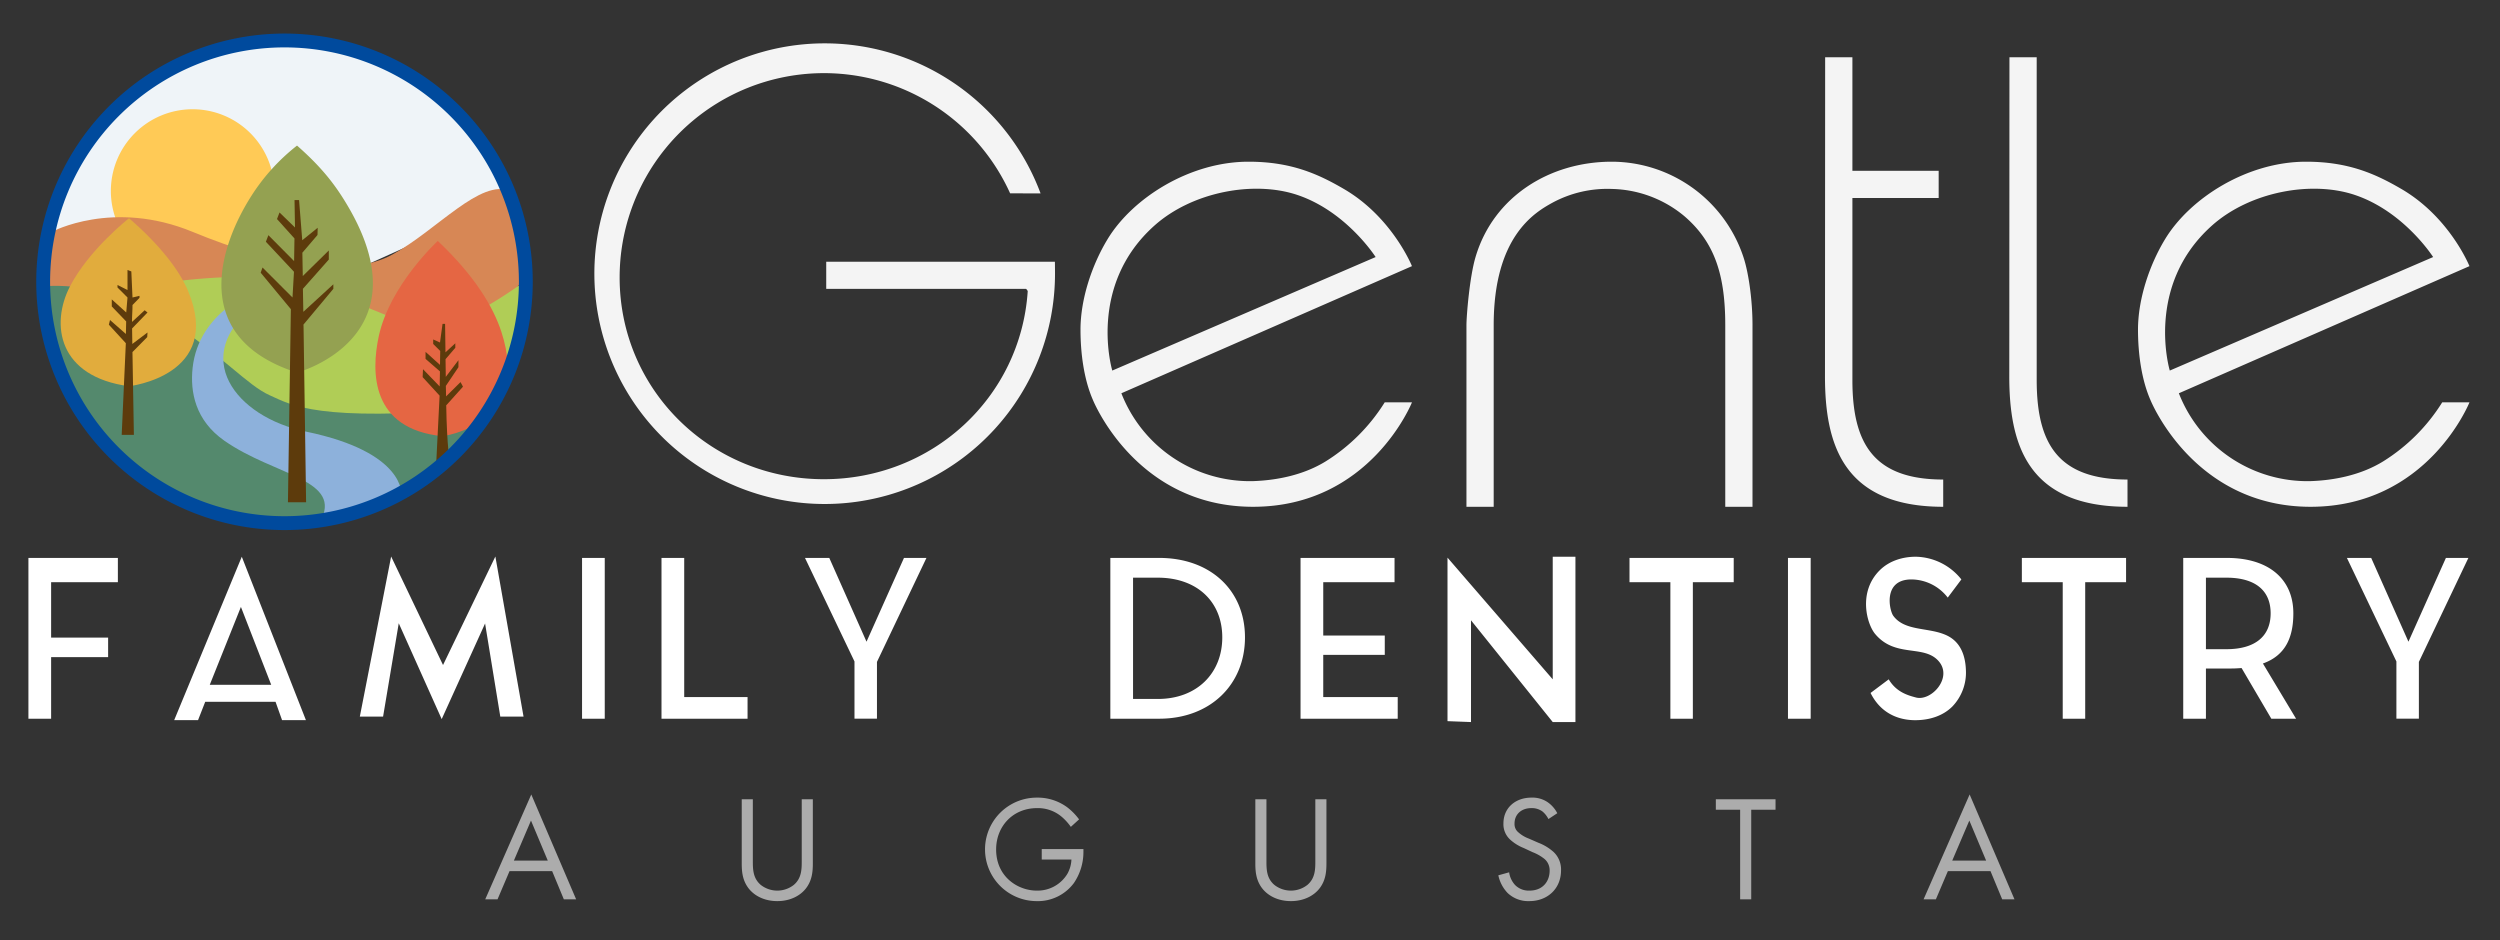 <svg xmlns="http://www.w3.org/2000/svg" width="1000" height="376" viewBox="0 0 1000 376">
  <rect x="0" y="0" width="1000" height="376" fill="#333333" stroke="none"/>
  <defs>
    <style>
      .cls-1 {
        fill: #eff4f8;
      }

      .cls-1, .cls-10, .cls-11, .cls-12, .cls-13, .cls-14, .cls-2, .cls-3, .cls-4, .cls-5, .cls-6, .cls-7, .cls-8, .cls-9 {
        fill-rule: evenodd;
      }

      .cls-2 {
        fill: #ffca56;
      }

      .cls-3 {
        fill: #d78755;
      }

      .cls-4 {
        fill: #b0cd56;
      }

      .cls-5 {
        fill: #54896d;
      }

      .cls-6 {
        fill: #8db1db;
      }

      .cls-7 {
        fill: #e1ac3d;
      }

      .cls-8 {
        fill: #e56643;
      }

      .cls-9 {
        fill: #94a151;
      }

      .cls-10 {
        fill: #5d3b0c;
      }

      .cls-11 {
        fill: #004a9d;
      }

      .cls-12 {
        fill: #fff;
      }

      .cls-13 {
        fill: #f4f4f4;
      }

      .cls-14 {
        fill: #acacac;
      }
    </style>
  </defs>
  <g id="Vector">
    <g id="Icon">
      <g id="BG">
        <path id="Sky" class="cls-1" d="M20.733,94.557l110.79,18.162,72.649-32.692S183.964,29.5,138.788,20.091,67.228,25.214,46.16,43.7,20.969,88.65,20.733,94.557Z"/>
        <path id="Sun" class="cls-2" d="M77.036,43.7A32.692,32.692,0,1,1,44.344,76.395,32.692,32.692,0,0,1,77.036,43.7Z"/>
        <path id="Orange_Hills" data-name="Orange Hills" class="cls-3" d="M20.733,92.741s24.385-13.181,56.3,0,62.026,18.865,79.914,9.082,35.157-30.469,47.222-25.428l5.449,34.509-10.9,16.346S180.377,138.441,158,136c-27.112-2.958-59.169-19.649-59.169-19.649H17.1Z"/>
        <path id="BG_Hill_1" data-name="BG Hill 1" class="cls-4" d="M209.621,112.719s-20.1,15.1-34.509,18.162S131.885,109.068,89.75,110.9s-59.936,12.713-59.936,12.713l87.179,43.59,43.589,1.816,39.957-12.714a116.548,116.548,0,0,0,7.265-21.794A102.891,102.891,0,0,0,209.621,112.719Z"/>
        <path id="Grass_Front" data-name="Grass Front" class="cls-5" d="M17.1,114.535s25.407-2.814,49.038,12.714,32.653,26.787,41.773,30.876,19.038,10.6,81.73,5.448h7.265s-21.124,45.977-88.995,45.406S17.605,138.768,17.1,114.535Z"/>
        <path id="River" class="cls-6" d="M102.463,116.351s-23.015,8.065-25.427,30.876c-1.014,9.591,1.087,20.924,12.714,29.06,20.154,14.1,48.008,15.441,38.14,32.692,0,0,26.514-6.835,32.692-10.9,0,0,1.994-17.131-38.14-25.428-28.529-5.9-46.917-30.432-19.979-50.854v-5.449Z"/>
      </g>
      <g id="Trees">
        <path id="Yellow" class="cls-7" d="M51.609,87.292S35.641,99.787,28,114.535c-7.89,15.224-4.72,36.177,23.611,39.957,0,0,37.806-4.219,23.611-38.141C71.832,108.256,64,97.989,51.609,87.292Z"/>
        <path id="Orange" class="cls-8" d="M175.112,96.373s-19.22,17.7-23.611,38.141c-3.118,14.515-3.047,37.07,25.428,39.957,0,0,35.917-4.183,23.61-41.774C197.31,122.834,190.108,110.567,175.112,96.373Z"/>
        <path id="Green" class="cls-9" d="M118.809,58.232a80.437,80.437,0,0,0-18.162,19.979c-13.575,21.24-24.454,57.2,18.162,70.832,0,0,51.855-13.766,19.979-67.2C134.2,74.153,128.94,67.123,118.809,58.232Z"/>
        <path id="Trunks" class="cls-10" d="M133.339,113.719v1.816L121.38,129.841c0.014,0.89.027-.042,0.041,0.854,0.488,32.233,1.021,70.2,1.021,70.2h-7.265l1.17-77.235-12.068-14.576L105,107l12,12,0.589-10.3-11.236-12,1-2.632,10.285,10.373,0.15-9.062-6.986-7.76,1-2.632L118,91l-0.191-10.973h1.816L120.9,96.1l6.177-4.994L127,94l-6.056,7.076c0.053,3.453.109,5.375,0.169,9.339l10.41-10.226v3.633l-10.36,11.7c0.054,3.563.11,5.432,0.167,9.209ZM59,133l-0.109,1.844-5.909,5.989,0.574,33.124H48.675l1.658-36.68-6.788-7.4L44,128l6.362,5.59,0.107-5.02-5.758-6v-2.807l5.785,5.213L51,119l-4-4v-1l4,2v-8l1.534,0.573L53,119l2.8-.667v0.807L53,122c0.029,1.884-.225,4.609-0.191,6.771L57.87,124.1,59,125l-6.163,6.381c0.03,1.943.062,4.137,0.094,6.2Zm125.211,19.832,0.982,1.844-6.731,7.5c0.008,0.486.015-.848,0.023-0.36C178.76,179.393,180,185,180,185l-5.7,4,1.541-30.744-6.788-7.405,0.145-3.176,6.672,6.893,0.107-6.019-5.758-5V140.74L176,145.953l0.084-5.572-2.805-2.788v-1.807L176,137l1.016-7.449h1.022l0.152,11.391,3.934-3.631v1.807l-3.907,4.547c0.03,1.884.062,4.922,0.095,7.085l5.061-6.669v2.807l-5.033,7.471c0.031,1.944.062,2.137,0.094,4.2Z"/>
      </g>
      <path id="Border" class="cls-11" d="M113.8,13.424a99.3,99.3,0,1,1-99.3,99.3A99.3,99.3,0,0,1,113.8,13.424Zm0,5.536a93.759,93.759,0,1,1-93.759,93.759A93.759,93.759,0,0,1,113.8,18.96Z"/>
    </g>
    <g id="Text">
      <path id="Family_Dentistry" data-name="Family Dentistry" class="cls-12" d="M112.825,288.056h9.543L96.715,222.691,69.674,288.056h9.543l2.866-7.323H110.22ZM83.91,273.908l12.458-31.144,12.111,31.144H83.91Zm69.324,12.737L159.5,249.3l17.177,38.344,17.356-38.253,6.084,37.254h9.3L198.146,222.6l-20.935,43.411L156.455,222.6,143.93,286.645h9.3ZM588.4,288.822v-40.7l32.692,40.7h9.081V222.693h-9.081v49.038L579,223.054v65.407ZM47.149,232.885v-9.717H11.367v64.317h9.082v-24.63h22.8v-7.81h-22.8v-22.16h26.7Zm185.669,54.6H241.9V223.168h-9.082v64.317Zm31.784,0h34.42v-8.646H273.684V223.168H264.6v64.317Zm105.98-64.317h-8.991l-14.985,33.511-14.894-33.511h-9.718l19.8,41.413v22.9h8.991V264.762Zm73.554,64.317h19.526c20.434,0,34.329-13.641,34.329-32.531s-13.895-31.786-34.329-31.786H444.136v64.317Zm9.082-7.9V231.069h9.9c15.712,0,25.792,9.627,25.792,23.885s-10.08,24.63-25.792,24.63h-9.9Zm76.081-.745V261.947h24.612v-7.72H529.3V232.885h28.517v-9.717h-37.6v64.317h38.87v-8.646H529.3Zm138.851,8.646h8.991v-54.6h16.347v-9.717H651.8v9.717H668.15v54.6Zm98.236,0.592c5.726-.068,10.9-1.833,14.53-5.449a19.581,19.581,0,0,0,5.448-14.53c-0.374-10.586-6.037-13.4-9.081-14.53-6.838-2.548-15.636-1.314-19.978-7.264-1.571-2.153-4.254-14.53,7.265-14.53a18.541,18.541,0,0,1,14.529,7.265l5.449-7.265a23.825,23.825,0,0,0-18.162-9.081c-4.849-.025-10.478,1.4-14.53,5.448-8.731,8.72-5.112,21.481-1.816,25.427,8.1,9.706,19.508,4.1,25.427,10.9,5.755,6.611-2.97,16.147-9.081,14.53-3.3-.874-7.877-2.173-10.9-7.265l-7.264,5.448C753.018,286.809,761.592,288.133,766.386,288.077Zm152.042-.592L905.169,265.4c8.9-3.179,12.169-10.262,12.169-20.071,0-13.8-9.99-22.159-26.518-22.159H873.292v64.317h9.081V267.4h10.263c1.362,0,2.725-.091,4-0.182l11.9,20.271h9.9Zm-27.881-27.809h-8.174V231.069h8.174c11.625,0,17.71,5.177,17.71,14.258S902.172,259.676,890.547,259.676ZM715.189,287.485h9.082V223.168h-9.082v64.317Zm109.9,0h8.991v-54.6h16.348v-9.717H808.743v9.717H825.09v54.6Zm162.264-64.317h-8.991l-14.985,33.511-14.9-33.511h-9.717l19.8,41.413v22.9h8.991V264.762Z"/>
      <path id="Gentle" class="cls-13" d="M987.785,160.941s-16.673,41.773-63.568,41.773c-46.842,0-63.957-42.527-64.091-42.835-3.622-8.333-4.926-18.835-4.926-28,0-12.3,4.6-26,10.9-36.324C876.133,79.1,899,64.681,922.4,64.681c17.043,0,27.826,4.893,38.14,10.9,19.365,11.28,27.244,30.876,27.244,30.876L871.546,157.308a55.248,55.248,0,0,0,52.426,35.151c9.678-.3,20.383-2.417,29.3-7.907a73.776,73.776,0,0,0,23.611-23.611h10.9Zm-14.53-58.119L867.914,148.227s-10.177-33.869,16.867-58C899.967,76.679,924.619,72.133,942,78,961.69,84.646,973.255,102.822,973.255,102.822ZM416.229,77.36s-0.443-1.17-.673-1.751a92.128,92.128,0,1,0,6.449,33.919c0-1.01-.017-3.833-0.049-4.835H330.492v10.842h79.913a2.654,2.654,0,0,1,.685.926c-2.823,42.568-38.245,75.222-81.528,75.222-45.127,0-81.709-35.583-81.709-80.71a81.723,81.723,0,0,1,156.2-33.635ZM777.283,202.714v-10.9c-28.02,0-36.324-14.67-36.324-39.774V79.211h34.508v-10.9H740.959V22.908h-10.9s-0.04,76.206-.068,127.544C729.978,177.5,737.108,202.714,777.283,202.714Zm73.72,0v-10.9c-28.02,0-36.324-14.67-36.324-39.774V22.908h-10.9s-0.04,76.206-.068,127.544C803.7,177.5,810.828,202.714,851,202.714Zm-253.526,0V130.065c0-35.455,16.346-45.064,23.611-49.038A46.151,46.151,0,0,1,644.7,75.578a46.76,46.76,0,0,1,29.059,10.9c12.108,10.412,16.346,23.49,16.346,43.589v72.649H701V130.065c0-9.923-1.534-20.973-3.633-27.243A55.612,55.612,0,0,0,644.7,64.681c-24.8,0-47.332,13.942-54.487,38.141-2.421,8.186-3.633,23.74-3.633,27.243h0v72.649h10.9Zm-32.692-41.773s-16.673,41.773-63.568,41.773c-46.842,0-63.957-42.527-64.091-42.835-3.622-8.333-4.926-18.835-4.926-28,0-12.3,4.605-26,10.9-36.324C453.133,79.1,476,64.681,499.4,64.681c17.043,0,27.826,4.893,38.14,10.9,19.365,11.28,27.244,30.876,27.244,30.876L448.546,157.308a55.248,55.248,0,0,0,52.426,35.151c9.678-.3,20.383-2.417,29.3-7.907a73.776,73.776,0,0,0,23.611-23.611h10.9Zm-14.53-58.119L444.914,148.227s-10.177-33.869,16.867-58C476.967,76.679,501.619,72.133,519,78,538.69,84.646,550.255,102.822,550.255,102.822Z"/>
    </g>
  </g>
  <path id="Augusta" class="cls-14" d="M225.533,359.725h4.919l-17.939-41.938-18.419,41.938h4.92l4.8-11.28h17.039Zm-19.98-15.479,6.84-16.02,6.72,16.02h-13.56Zm95.581-24.54h-4.44v25.739c0,3.36.36,6.6,2.52,9.6,2.4,3.3,6.6,5.4,11.7,5.4s9.3-2.1,11.7-5.4c2.16-3,2.52-6.24,2.52-9.6V319.706h-4.44v24.54c0,3.359,0,7.019-3.18,9.719a10.693,10.693,0,0,1-13.2,0c-3.179-2.7-3.179-6.36-3.179-9.719v-24.54Zm115.559,24.12h11.879a12.655,12.655,0,0,1-1.62,5.7,13.923,13.923,0,0,1-12.239,6.72c-7.56,0-16.259-5.52-16.259-16.439,0-9.3,6.719-16.56,16.379-16.56a14.693,14.693,0,0,1,9.72,3.36,21.138,21.138,0,0,1,3.779,4.14l3.3-3a24.488,24.488,0,0,0-4.62-4.74,19.919,19.919,0,0,0-12.239-3.959,20.7,20.7,0,1,0-.12,41.4,17.954,17.954,0,0,0,14.879-7.2,22.05,22.05,0,0,0,3.84-12.659v-0.96H416.693v4.2Zm89.881-24.12h-4.44v25.739c0,3.36.36,6.6,2.52,9.6,2.4,3.3,6.6,5.4,11.7,5.4s9.3-2.1,11.7-5.4c2.16-3,2.52-6.24,2.52-9.6V319.706h-4.44v24.54c0,3.359,0,7.019-3.18,9.719a10.693,10.693,0,0,1-13.2,0c-3.179-2.7-3.179-6.36-3.179-9.719v-24.54Zm116.339,5.58a12.1,12.1,0,0,0-3.9-4.44,10.848,10.848,0,0,0-6.42-1.8c-6.479,0-11.219,4.139-11.219,10.319a8.31,8.31,0,0,0,2.76,6.54,17.713,17.713,0,0,0,5.339,3.3l3.6,1.68a17.461,17.461,0,0,1,4.8,2.76,5.967,5.967,0,0,1,1.98,4.679c0,4.02-2.58,7.92-8.04,7.92a7.645,7.645,0,0,1-5.759-2.22,9.445,9.445,0,0,1-2.4-5.1l-4.32,1.2a14.507,14.507,0,0,0,3.72,7.08,11.933,11.933,0,0,0,8.7,3.24c7.2,0,12.66-4.92,12.66-12.3a9.629,9.629,0,0,0-2.88-7.259,19.439,19.439,0,0,0-6.18-3.78l-3.84-1.68a13.068,13.068,0,0,1-4.2-2.52,4.2,4.2,0,0,1-1.5-3.48c0-3.72,2.759-6.18,6.719-6.18a7.2,7.2,0,0,1,4.5,1.38,9.643,9.643,0,0,1,2.34,3Zm87.3-1.38v-4.2H686.334v4.2h9.72v35.819h4.439V323.906h9.72Zm90.66,35.819h4.919l-17.939-41.938-18.419,41.938h4.92l4.8-11.28h17.04Zm-19.98-15.479,6.84-16.02,6.72,16.02h-13.56Z"/>
</svg>
